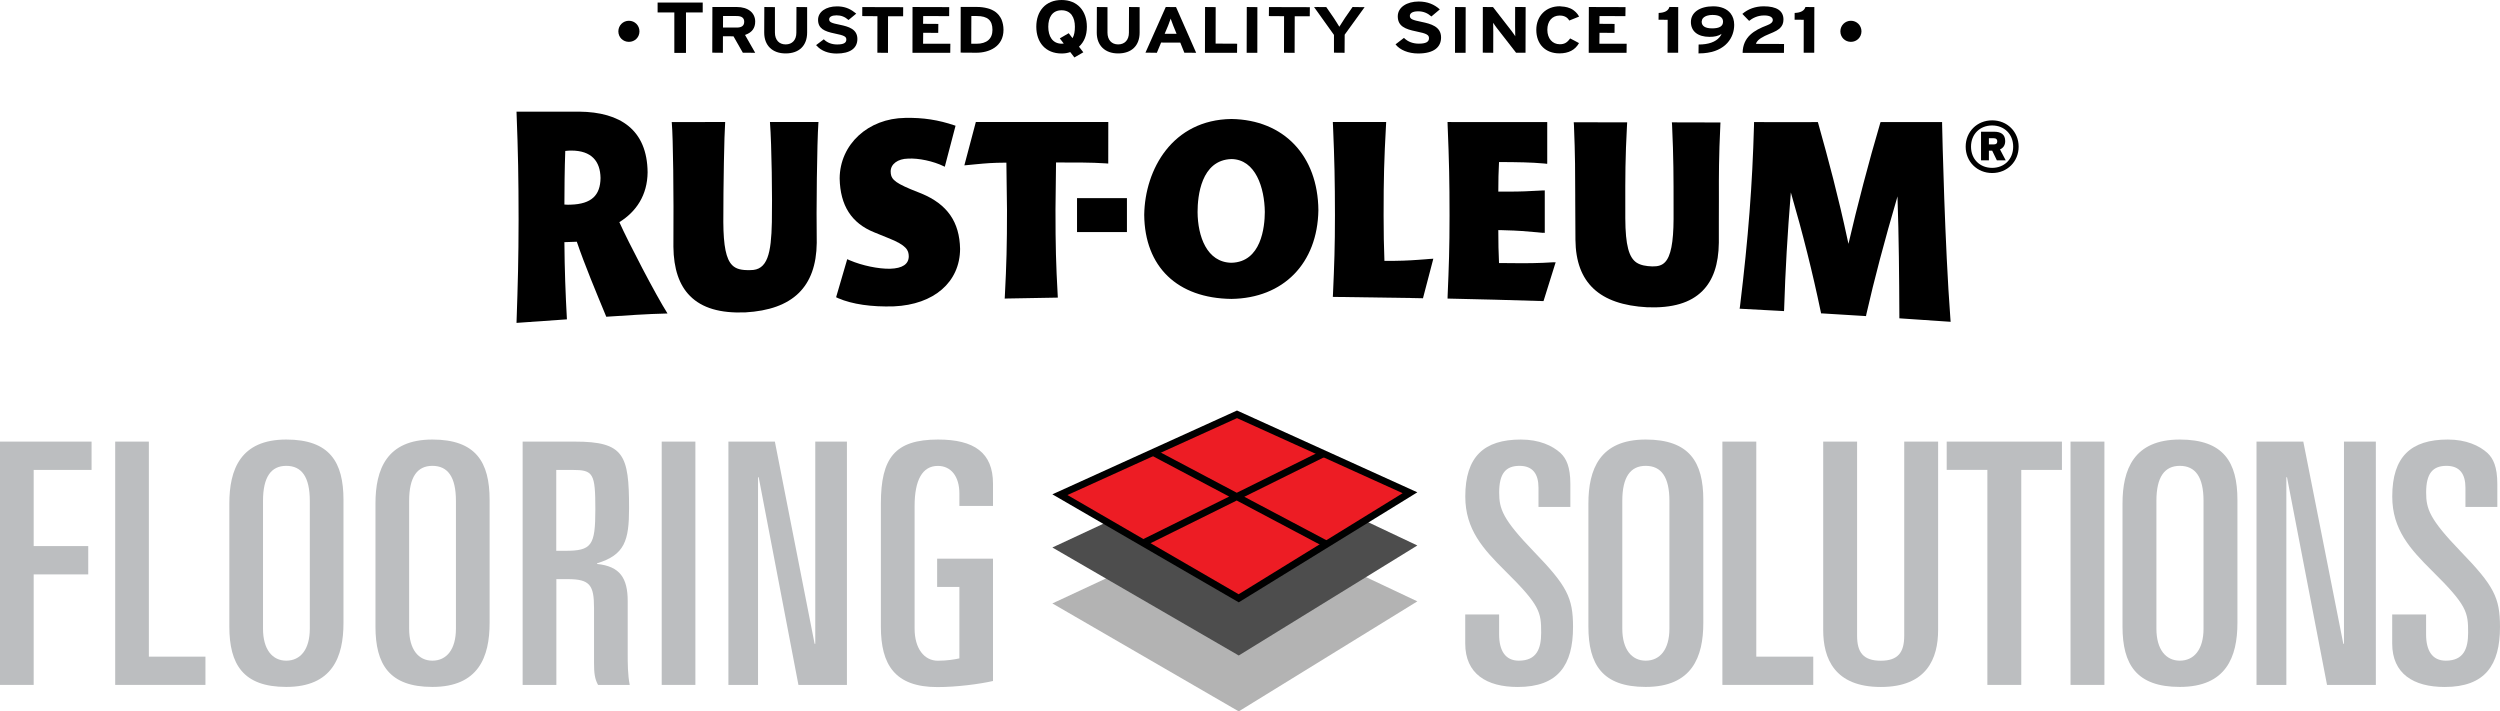 <svg width="369" height="105" viewBox="0 0 369 105" fill="none" xmlns="http://www.w3.org/2000/svg">
<path d="M84.322 22.224C87.308 22.224 88.599 23.797 88.639 26.268C88.607 28.811 87.324 30.111 84.249 30.207C83.975 30.215 83.677 30.232 83.305 30.191C83.305 28.017 83.338 24.832 83.434 22.28C83.749 22.232 84.048 22.232 84.322 22.224ZM83.305 35.743C83.919 35.719 84.508 35.695 85.137 35.679C86.267 39.017 88.026 43.221 89.486 46.751C92.544 46.559 95.361 46.342 98.524 46.27C96.773 43.51 92.738 35.736 91.415 32.791C93.916 31.242 95.554 28.803 95.587 25.426C95.522 19.16 91.552 16.544 85.508 16.48C82.377 16.48 79.384 16.48 76.237 16.48C76.479 22.818 76.535 26.108 76.543 32.438C76.535 38.263 76.439 41.721 76.237 47.658C78.746 47.473 81.159 47.305 83.677 47.136C83.467 43.325 83.338 39.843 83.305 35.743Z" fill="#000"/>
<path d="M120.811 18.004H120.665L113.645 18.012L113.653 18.157C113.903 21.366 114 29.421 113.928 32.783C113.831 37.404 113.298 39.9 110.756 39.867C109.393 39.908 108.618 39.691 108.061 39.129C107.174 38.223 106.786 36.329 106.762 32.783C106.762 27.239 106.899 19.858 107.029 18.157L107.037 18.004L104.261 18.012L99.145 18.02L99.161 18.181C99.347 20.355 99.452 28.37 99.395 36.425C99.427 39.659 100.25 42.098 101.856 43.694C103.623 45.468 106.294 46.254 110.014 46.109C117.018 45.708 120.472 42.347 120.552 35.856C120.472 31.122 120.593 20.997 120.794 18.173L120.811 18.004Z" fill="#000"/>
<path d="M136.037 28.579L134.415 27.929C131.76 26.814 131.486 26.3 131.462 25.305C131.462 24.214 132.519 23.436 134.02 23.412C135.561 23.316 137.78 23.789 139.305 24.543L139.45 24.615L141.04 18.558L140.919 18.518C138.49 17.691 136.23 17.346 133.608 17.402C128.129 17.467 123.965 21.31 123.933 26.34C124.014 30.344 125.684 32.943 129.033 34.291L131.066 35.118C133.874 36.217 134.108 36.963 134.133 37.822C134.133 38.985 133.205 39.611 131.381 39.667C129.654 39.699 127.266 39.202 125.45 38.431C125.442 38.431 125.305 38.367 125.305 38.367L125.047 38.255L125.006 38.407L123.409 43.871L123.667 43.991L123.731 44.023C125.797 44.906 128.629 45.323 131.938 45.219C137.852 44.962 141.685 41.633 141.709 36.738C141.629 32.751 139.821 30.159 136.037 28.579Z" fill="#000"/>
<path d="M211.556 38.183H211.548L211.362 38.199L210.958 38.223L210.49 38.263C210.063 38.295 209.684 38.327 209.32 38.351C207.876 38.455 206.504 38.52 204.342 38.504C204.261 36.458 204.221 34.323 204.221 31.788C204.221 26.324 204.293 23.588 204.576 18.47L204.592 18.149L204.6 18.004H196.725L196.733 18.149L196.741 18.397L196.749 18.477C196.975 23.781 197.031 26.637 197.039 31.764C197.039 36.425 196.942 39.001 196.749 43.39L196.741 43.526L196.725 43.815L196.87 43.823L208.021 43.983L210.031 44.023L211.507 38.383L211.556 38.183Z" fill="#000"/>
<path d="M229.404 38.72H229.388L229.396 38.704L228.799 38.736C228.452 38.76 228.113 38.776 227.774 38.792C225.919 38.864 223.909 38.873 221.255 38.824C221.182 37.292 221.15 35.816 221.15 33.962C221.327 33.962 221.489 33.97 221.65 33.97C221.723 33.978 221.795 33.978 221.868 33.978C221.949 33.978 222.029 33.986 222.11 33.986C224.127 34.035 225.217 34.139 226.855 34.283L227.339 34.331L227.774 34.371V34.347L228.008 34.371V34.211V28.105L227.774 28.113V28.105L227.355 28.129C225.588 28.226 224.523 28.282 222.626 28.282C222.175 28.29 221.69 28.282 221.15 28.282C221.15 26.629 221.182 25.297 221.255 23.917C224.16 23.933 225.927 23.957 227.928 24.134L228.364 24.182L228.372 24.021V18.02H227.968L213.654 18.012L213.662 18.148L213.67 18.485C213.888 23.829 213.952 26.709 213.952 31.868C213.952 36.674 213.855 39.266 213.67 43.638C213.67 43.63 213.662 43.879 213.662 43.879V44.072H213.791C218.382 44.168 222.868 44.288 227.516 44.433L227.621 44.441V44.433C227.653 44.433 227.686 44.433 227.726 44.433L227.823 44.441L229.614 38.712L229.404 38.72Z" fill="#000"/>
<path d="M253.797 18.076H253.507L247.108 18.06C246.89 18.06 246.769 18.06 246.769 18.06L246.793 18.397L246.801 18.542C247.019 23.299 247.019 26.092 247.019 30.721V32.326C247.003 35.8 246.608 37.83 245.752 38.704C245.317 39.153 244.76 39.338 243.88 39.322C242.936 39.29 242.17 39.153 241.565 38.768C240.451 38.022 239.91 36.273 239.894 32.189V30.665C239.886 26.059 239.886 23.275 240.144 18.534L240.169 18.06H240.023L232.285 18.044L232.293 18.189L232.301 18.261L232.317 18.526C232.495 22.802 232.503 25.835 232.503 28.779V29.389L232.519 32.438L232.535 35.391C232.592 41.721 236.061 44.978 243.146 45.355C246.858 45.492 249.513 44.705 251.264 42.956C252.861 41.368 253.66 39.033 253.701 35.824V32.719L253.709 29.67V29.036C253.701 25.955 253.701 23.043 253.918 18.566V18.485L253.943 18.084L253.797 18.076Z" fill="#000"/>
<path d="M287.914 47.498L287.889 47.193L287.873 46.96V46.968C287.058 36.201 286.687 19.97 286.655 18.293V18.157V18.02H277.577L277.545 18.108C277.545 18.108 277.537 18.125 277.537 18.14H277.529L277.456 18.389L277.44 18.453C275.891 23.677 274.107 30.48 272.832 35.992C272.784 35.776 272.736 35.559 272.687 35.334C271.34 29.036 269.855 23.492 268.435 18.437C268.435 18.437 268.419 18.373 268.394 18.293C268.362 18.189 268.346 18.125 268.346 18.116L268.314 18.02H268.217C268.152 18.02 261.915 18.044 259.026 18.02H258.897V18.157L258.889 18.534C258.647 27.319 258.058 35.005 256.839 45.083L256.791 45.419L256.767 45.572H256.912L263.319 45.917L263.343 45.564V45.484C263.521 39.875 263.819 34.709 264.328 28.402C266.111 34.532 267.547 40.269 268.717 45.893C268.717 45.885 268.774 46.15 268.774 46.15L268.79 46.254H268.887L275.423 46.655L275.455 46.479L275.487 46.326C276.625 41.312 278.126 35.623 280.07 28.988C280.272 35.102 280.321 40.79 280.345 46.535V46.984L287.914 47.498Z" fill="#000"/>
<path d="M297.145 21.647C297.145 23.524 295.813 24.776 294.038 24.776C292.255 24.776 290.923 23.524 290.923 21.647C290.923 19.777 292.255 18.518 294.038 18.518C295.813 18.518 297.145 19.777 297.145 21.647ZM297.952 21.647C297.952 19.44 296.257 17.763 294.046 17.763C291.819 17.763 290.133 19.44 290.133 21.647C290.133 23.861 291.827 25.538 294.046 25.538C296.257 25.538 297.952 23.861 297.952 21.647ZM296.047 23.669L295.2 22.056C295.668 21.839 295.967 21.454 295.967 20.82C295.967 19.817 295.313 19.44 294.304 19.44H292.4V23.669H293.562V22.24H294.046L294.74 23.669H296.047ZM294.797 20.852C294.797 21.157 294.643 21.318 294.256 21.318H293.562V20.403H294.28C294.643 20.395 294.797 20.588 294.797 20.852Z" fill="#000"/>
<path d="M163.464 18.004H163.198L144.033 18.012L142.339 24.407L142.952 24.351L144.025 24.246C145.575 24.102 146.373 24.022 148.544 24.006C148.544 24.262 148.576 26.685 148.576 26.685L148.633 30.986C148.633 36.257 148.56 38.977 148.318 43.638C148.318 43.63 148.302 43.927 148.302 43.927L148.294 44.08L148.439 44.064L156.137 43.927L156.121 43.67L156.113 43.502C155.863 39.009 155.79 36.313 155.79 30.938C155.79 30.938 155.863 24.928 155.871 23.982C158.275 23.973 161.213 23.973 163.157 24.11L163.359 24.126L163.577 24.142L163.585 18.012H163.464V18.004Z" fill="#000"/>
<path d="M181.765 17.563H181.756C173.066 17.675 168.991 24.976 168.886 31.708C168.959 39.386 173.776 44.023 181.756 44.12C189.43 44.015 194.465 38.873 194.594 31.026C194.522 22.962 189.479 17.683 181.765 17.563ZM186.687 31.282C186.679 33.505 186.17 38.672 181.765 38.784C178.125 38.728 176.786 34.877 176.762 31.299C176.762 28.988 177.254 23.612 181.773 23.476C185.331 23.54 186.646 27.72 186.687 31.282Z" fill="#000"/>
<path d="M166.336 29.245C166.336 29.678 166.336 33.818 166.336 34.251C165.901 34.251 159.405 34.251 158.969 34.251C158.969 33.818 158.969 29.678 158.969 29.245C159.405 29.245 165.901 29.245 166.336 29.245Z" fill="#000"/>
<path d="M92.827 6.178C91.955 6.178 91.269 5.504 91.269 4.629C91.269 3.763 91.955 3.065 92.827 3.065C93.706 3.065 94.384 3.763 94.384 4.629C94.384 5.504 93.698 6.178 92.827 6.178Z" fill="#000"/>
<path d="M101.251 1.837V7.807H99.532V1.837H97.063V0.377H103.72V1.837H101.251Z" fill="#000"/>
<path d="M158.655 3.947C158.655 4.589 158.574 5.199 158.3 5.632L157.743 4.902L156.428 5.664L157.009 6.427C156.92 6.435 156.823 6.451 156.726 6.451C155.338 6.451 154.725 5.343 154.725 3.947C154.725 2.583 155.306 1.516 156.694 1.516C158.074 1.524 158.655 2.583 158.655 3.947ZM160.422 3.947C160.422 1.621 159.034 0 156.694 0C154.346 0 152.958 1.621 152.958 3.947C152.958 6.282 154.346 7.895 156.694 7.895C157.17 7.895 157.574 7.831 157.969 7.686L158.582 8.481L159.897 7.718L159.26 6.892C160.002 6.202 160.422 5.263 160.422 3.947Z" fill="#000"/>
<path d="M209.321 7.895C207.884 7.895 206.626 7.381 205.98 6.547L207.223 5.592C207.82 6.194 208.602 6.443 209.425 6.443C210.442 6.443 210.918 6.194 210.918 5.64C210.918 5.167 210.628 4.95 209.006 4.629C207.424 4.308 206.311 3.875 206.311 2.407C206.311 1.051 207.691 0.225 209.385 0.225C210.717 0.225 211.709 0.658 212.516 1.388L211.273 2.431C210.717 1.942 210.103 1.669 209.321 1.669C208.401 1.669 208.094 2.006 208.094 2.343C208.094 2.808 208.465 2.953 209.829 3.233C211.193 3.514 212.702 3.915 212.702 5.528C212.702 6.94 211.669 7.895 209.321 7.895Z" fill="#000"/>
<path d="M110.063 5.119C110.99 4.782 111.467 4.148 111.467 3.185C111.467 1.885 110.41 1.035 108.771 1.035H105.148L105.132 7.775L106.698 7.791L106.706 5.352L108.263 5.36C108.263 5.376 109.643 7.783 109.643 7.783L111.467 7.791L109.966 5.159C110.014 5.143 110.038 5.127 110.063 5.119ZM106.722 2.359L108.747 2.367C109.482 2.367 109.845 2.656 109.845 3.209C109.845 3.787 109.482 4.068 108.747 4.068H106.714L106.722 2.359ZM109.974 5.183L109.966 5.167C109.966 5.167 109.974 5.175 109.974 5.183Z" fill="#000"/>
<path d="M117.542 4.83C117.542 5.897 116.937 6.555 115.961 6.555C114.985 6.555 114.379 5.889 114.379 4.806V1.051L112.814 1.035L112.798 4.822C112.798 6.715 114.008 7.887 115.961 7.887C117.946 7.887 119.132 6.74 119.132 4.806V1.051L117.559 1.035L117.542 4.83Z" fill="#000"/>
<path d="M123.941 3.651C122.739 3.41 122.384 3.274 122.384 2.856C122.384 2.479 122.796 2.263 123.481 2.263C124.151 2.263 124.708 2.479 125.241 2.953C125.257 2.953 126.378 2.014 126.378 2.014C126.37 2.014 126.37 2.014 126.37 2.006C126.273 1.918 126.168 1.845 126.064 1.773C125.337 1.212 124.53 0.939 123.538 0.939C121.9 0.939 120.746 1.757 120.746 2.92C120.746 4.196 121.65 4.629 123.191 4.942C124.668 5.231 124.918 5.424 124.918 5.841C124.918 6.338 124.498 6.563 123.57 6.563C122.763 6.563 122.094 6.306 121.593 5.801C121.577 5.801 120.456 6.659 120.456 6.659L120.464 6.667V6.675C120.496 6.715 120.552 6.748 120.585 6.788C121.206 7.494 122.263 7.903 123.481 7.903C125.458 7.903 126.548 7.141 126.548 5.753C126.548 4.3 125.265 3.923 123.941 3.651ZM126.362 2.014L126.346 2.022L126.362 2.014Z" fill="#000"/>
<path d="M127.266 2.375L129.509 2.391L129.501 7.783L131.066 7.799C131.066 7.799 131.074 2.423 131.074 2.399C131.099 2.399 133.302 2.399 133.302 2.399L133.31 1.059L127.274 1.043L127.266 2.375Z" fill="#000"/>
<path d="M136.263 4.838L138.482 4.854L138.498 3.53L136.247 3.514L136.263 2.367L140.096 2.383L140.104 1.051L134.689 1.035L134.681 7.775V7.791H140.257L140.273 6.459L136.247 6.451L136.263 4.838Z" fill="#000"/>
<path d="M147.802 2.832C147.721 2.656 147.624 2.503 147.519 2.367C147.495 2.327 147.471 2.279 147.439 2.247C147.326 2.11 147.205 1.99 147.076 1.877C147.035 1.853 147.003 1.813 146.971 1.789C146.817 1.669 146.664 1.581 146.495 1.5C146.462 1.484 146.438 1.468 146.406 1.452C146.204 1.356 145.994 1.284 145.784 1.228H145.776C145.268 1.091 144.744 1.027 144.235 1.027H141.798L141.79 7.767L144.122 7.783C145.962 7.783 148.116 6.9 148.116 4.405C148.116 3.819 148.004 3.346 147.842 2.929C147.826 2.913 147.818 2.864 147.802 2.832ZM147.737 2.728C147.737 2.72 147.737 2.72 147.737 2.728V2.728ZM143.372 2.359L144.179 2.367C145.776 2.367 146.487 3.001 146.487 4.413C146.487 5.729 145.647 6.459 144.122 6.459H143.356L143.372 2.359ZM147.342 2.142C147.342 2.134 147.334 2.126 147.326 2.126C147.326 2.134 147.334 2.142 147.342 2.142Z" fill="#000"/>
<path d="M166.627 4.83C166.627 5.897 166.014 6.555 165.037 6.555C164.069 6.555 163.464 5.889 163.464 4.806V1.051L161.898 1.035L161.882 4.822C161.882 6.715 163.093 7.887 165.037 7.887C167.022 7.887 168.209 6.74 168.209 4.806V1.051L166.643 1.035L166.627 4.83Z" fill="#000"/>
<path d="M172.065 1.035C172.057 1.043 169.072 7.767 169.072 7.767H169.088V7.775H169.54L170.75 7.791C170.766 7.783 171.38 6.282 171.38 6.282L174.212 6.29C174.212 6.306 174.809 7.783 174.809 7.783L176.552 7.791L173.582 1.043L172.065 1.035ZM171.92 4.95C172.009 4.758 172.412 3.787 172.412 3.787C172.412 3.787 172.767 2.832 172.792 2.752C172.832 2.864 172.88 3.017 172.945 3.177C173.05 3.466 173.171 3.787 173.171 3.787C173.171 3.787 173.639 4.934 173.663 4.99C173.623 4.99 171.936 4.99 171.912 4.99L171.92 4.95ZM172.767 2.792C172.775 2.776 172.784 2.752 172.784 2.736C172.784 2.736 172.784 2.744 172.792 2.744C172.784 2.752 172.775 2.768 172.767 2.792ZM171.904 4.999L172.388 5.007L171.904 4.999ZM169.088 7.767C169.088 7.767 169.136 7.678 169.193 7.542L169.088 7.767Z" fill="#000"/>
<path d="M179.433 1.051L177.867 1.035L177.851 7.775V7.791H182.588L182.604 6.451L179.425 6.435L179.433 1.051Z" fill="#000"/>
<path d="M184.008 7.775V7.791H185.581L185.589 1.051L184.024 1.035L184.008 7.775Z" fill="#000"/>
<path d="M187.284 2.375L189.527 2.391L189.519 7.783L191.084 7.799C191.084 7.799 191.101 2.423 191.101 2.399C191.125 2.399 193.32 2.399 193.32 2.399L193.336 1.059L187.3 1.043L187.284 2.375Z" fill="#000"/>
<path d="M201.405 1.051H200.767L199.638 1.035C199.63 1.043 198.524 2.64 198.524 2.64C198.524 2.64 197.701 3.915 197.685 3.947C197.604 3.811 197.451 3.57 197.282 3.298C197.072 2.969 196.854 2.632 196.854 2.632L195.756 1.043L193.957 1.035C193.957 1.035 193.965 1.043 193.965 1.051H193.957L194.118 1.268C194.724 2.126 196.894 5.151 196.894 5.151V7.775L198.46 7.791C198.46 7.791 198.476 5.127 198.476 5.119C198.476 5.111 201.413 1.059 201.413 1.059H201.397L201.405 1.051ZM197.709 3.923C197.709 3.931 197.693 3.947 197.685 3.955H197.677C197.693 3.955 197.701 3.947 197.709 3.923ZM193.965 1.043L194.611 1.051H193.965C193.973 1.051 193.965 1.043 193.965 1.043ZM201.405 1.067C201.405 1.067 201.332 1.155 201.235 1.292L201.405 1.067Z" fill="#000"/>
<path d="M214.759 7.775V7.791H216.324L216.333 1.051L214.767 1.035L214.759 7.775Z" fill="#000"/>
<path d="M223.627 3.899C223.627 3.899 223.651 5.255 223.651 5.344C223.595 5.255 223.506 5.127 223.409 4.991C223.28 4.806 223.143 4.621 223.143 4.621C223.127 4.597 220.367 1.043 220.367 1.043L218.866 1.035L218.858 7.775L220.399 7.791L220.407 4.814C220.407 4.814 220.391 3.458 220.391 3.362C220.44 3.458 220.537 3.586 220.633 3.723C220.771 3.915 220.908 4.1 220.908 4.1C220.908 4.108 223.772 7.783 223.772 7.783H225.168L225.184 1.043L223.635 1.027L223.627 3.899ZM223.667 5.303C223.667 5.319 223.667 5.352 223.667 5.368L223.659 5.36C223.667 5.344 223.667 5.327 223.667 5.303ZM220.391 3.41C220.391 3.394 220.391 3.362 220.391 3.354C220.391 3.362 220.391 3.362 220.391 3.362C220.391 3.37 220.391 3.386 220.391 3.41Z" fill="#000"/>
<path d="M230.203 2.295C230.857 2.295 231.325 2.527 231.615 3.017L231.623 3.033L233.076 2.447C233.076 2.439 233.068 2.439 233.068 2.431C232.947 2.214 232.802 2.006 232.616 1.821C232.576 1.781 232.535 1.749 232.495 1.709C232.35 1.581 232.204 1.46 232.035 1.364C231.954 1.316 231.866 1.284 231.777 1.236C231.64 1.179 231.494 1.123 231.341 1.083C231.212 1.043 231.067 1.019 230.921 0.995C230.784 0.979 230.639 0.963 230.494 0.955C230.397 0.947 230.316 0.923 230.228 0.923C228.186 0.923 226.758 2.351 226.758 4.405C226.758 6.523 228.097 7.879 230.171 7.879C231.527 7.879 232.495 7.373 233.06 6.362C233.06 6.338 231.753 5.672 231.753 5.672C231.309 6.298 230.897 6.531 230.228 6.531C229.13 6.531 228.388 5.672 228.388 4.405C228.38 3.129 229.098 2.295 230.203 2.295ZM233.052 2.439L233.044 2.447L233.052 2.439ZM232.963 6.483C232.987 6.443 233.019 6.419 233.044 6.378C233.019 6.419 232.987 6.443 232.963 6.483Z" fill="#000"/>
<path d="M236.086 4.838L238.305 4.854L238.313 3.53L236.07 3.514L236.086 2.367L239.91 2.383L239.927 1.051L234.512 1.035L234.496 7.775V7.791H240.08L240.096 6.459L236.07 6.451L236.086 4.838Z" fill="#000"/>
<path d="M244.816 1.91L244.8 2.913L246.148 2.921L246.132 7.783H247.697L247.705 1.043L246.406 1.027C246.245 1.589 245.712 1.877 244.816 1.91Z" fill="#000"/>
<path d="M255.419 1.958C254.895 1.308 254.023 0.931 252.87 0.931C250.868 0.931 249.577 1.845 249.577 3.249C249.577 4.621 250.602 5.44 252.329 5.44C253.079 5.44 253.58 5.319 254.096 5.023C254.023 5.199 253.919 5.352 253.806 5.488C253.217 6.194 252.176 6.571 250.715 6.571L250.699 7.887C250.699 7.887 250.707 7.887 250.715 7.887C250.747 7.887 250.78 7.879 250.812 7.879C251.03 7.879 251.24 7.871 251.441 7.855H251.458C254.774 7.59 255.968 5.488 255.968 3.667C255.968 2.993 255.783 2.423 255.436 1.982C255.428 1.982 255.428 1.974 255.419 1.958ZM251.167 3.201C251.167 3.169 251.175 3.137 251.183 3.113C251.191 3.025 251.215 2.953 251.24 2.872C251.264 2.816 251.296 2.768 251.336 2.712C251.377 2.656 251.441 2.592 251.506 2.543C251.57 2.495 251.627 2.455 251.716 2.415C251.788 2.375 251.861 2.351 251.95 2.319C252.063 2.287 252.184 2.255 252.313 2.239C252.385 2.23 252.474 2.222 252.547 2.214C252.636 2.206 252.7 2.206 252.789 2.206C253.773 2.206 254.322 2.559 254.322 3.193C254.322 3.867 253.798 4.188 252.708 4.188C251.7 4.188 251.167 3.851 251.167 3.201ZM253.854 5.127C253.935 5.087 254.023 5.055 254.112 4.998C254.104 5.007 254.104 5.007 254.104 5.015C254.015 5.055 253.927 5.095 253.854 5.127Z" fill="#000"/>
<path d="M259.22 6.354C259.236 6.33 259.236 6.306 259.252 6.274C259.252 6.274 259.252 6.266 259.26 6.266C259.51 5.817 260.116 5.424 261.237 4.974C262.569 4.445 263.238 3.972 263.238 2.872C263.238 1.597 262.238 0.931 260.334 0.931C259.099 0.931 258.01 1.324 257.17 2.054C257.17 2.07 258.171 3.081 258.171 3.081C258.631 2.712 259.373 2.279 260.398 2.279C261.189 2.279 261.665 2.527 261.665 2.953C261.665 3.274 261.391 3.522 260.793 3.747C258.962 4.445 257.251 5.416 257.211 7.791V7.807H263.311L263.327 6.491L259.188 6.483C259.188 6.427 259.212 6.395 259.22 6.354ZM257.356 1.934C257.308 1.982 257.243 2.014 257.187 2.054C257.243 2.014 257.308 1.982 257.356 1.934ZM260.043 6.483H259.18V6.475L260.043 6.483Z" fill="#000"/>
<path d="M266.482 1.035C266.321 1.581 265.788 1.877 264.892 1.91L264.884 2.912L266.232 2.92L266.224 7.783H267.781L267.797 1.043L266.482 1.035Z" fill="#000"/>
<path d="M273.196 6.178C272.324 6.178 271.638 5.504 271.638 4.629C271.638 3.763 272.324 3.065 273.196 3.065C274.067 3.065 274.753 3.763 274.753 4.629C274.745 5.504 274.059 6.178 273.196 6.178Z" fill="#000"/>
<path d="M209.199 88.761L196.951 82.976L196.983 82.96L182.579 76.694L169.475 82.495L169.459 82.479L168.652 82.856L168.233 83.04L168.241 83.048L155.33 89.066L182.838 105L209.199 88.761Z" fill="#B3B3B3"/>
<path d="M209.199 80.513L196.951 74.72L196.983 74.704L182.579 68.446L169.475 74.239L169.459 74.231L168.652 74.608L168.233 74.793H168.241L155.33 80.81L182.838 96.752L209.199 80.513Z" fill="#4D4D4D"/>
<path d="M156.444 73.019L182.579 61.153L208.118 72.731L182.83 88.304L156.444 73.019Z" fill="#ED1C24"/>
<path d="M182.579 61.715L207.029 72.795L182.822 87.71L157.557 73.068L182.579 61.715ZM182.579 60.591L155.33 72.963L182.838 88.905L209.199 72.666L182.579 60.591Z" fill="#000"/>
<path d="M0 65.181H13.516V69.361H4.971V80.601H13.024V84.781H4.971V101.093H0V65.181Z" fill="#BCBEC0"/>
<path d="M17.002 65.181H21.972V96.921H30.324V101.093H17.002V65.181Z" fill="#BCBEC0"/>
<path d="M33.85 74.327C33.85 69.305 35.488 64.876 42.25 64.876C48.665 64.876 50.698 68.206 50.698 73.782V91.938C50.698 96.961 49.06 101.39 42.25 101.39C35.891 101.39 33.85 98.06 33.85 92.484V74.327ZM38.82 92.789C38.82 95.87 40.208 97.514 42.25 97.514C44.34 97.514 45.728 95.87 45.728 92.789V73.934C45.728 70.404 44.533 68.759 42.25 68.759C40.015 68.759 38.82 70.404 38.82 73.934V92.789Z" fill="#BCBEC0"/>
<path d="M55.419 74.327C55.419 69.305 57.057 64.876 63.819 64.876C70.234 64.876 72.267 68.206 72.267 73.782V91.938C72.267 96.961 70.629 101.39 63.819 101.39C57.46 101.39 55.419 98.06 55.419 92.484V74.327ZM60.389 92.789C60.389 95.87 61.777 97.514 63.819 97.514C65.909 97.514 67.296 95.87 67.296 92.789V73.934C67.296 70.404 66.102 68.759 63.819 68.759C61.584 68.759 60.389 70.404 60.389 73.934V92.789Z" fill="#BCBEC0"/>
<path d="M77.141 65.181H84.847C92.101 65.181 92.851 67.122 92.851 74.985C92.851 79.807 92.206 81.901 88.131 83.145V83.241C91.512 83.586 92.649 85.327 92.649 88.713V96.528C92.649 97.819 92.649 99.608 92.948 101.101H88.276C87.776 100.202 87.679 99.311 87.679 97.867V89.756C87.679 86.37 87.082 85.48 83.806 85.48H82.119V101.093H77.141V65.181ZM82.111 81.299H83.402C87.332 81.299 87.873 80.553 87.873 75.178C87.873 69.858 87.574 69.361 84.492 69.361H82.103V81.299H82.111Z" fill="#BCBEC0"/>
<path d="M97.668 65.181H102.639V101.093H97.668V65.181Z" fill="#BCBEC0"/>
<path d="M107.513 65.181H114.371L120.238 95.027H120.334V65.181H125.007V101.093H117.849L111.983 70.444H111.886V101.093H107.513V65.181Z" fill="#BCBEC0"/>
<path d="M141.605 74.68V72.843C141.605 70.308 140.362 68.767 138.426 68.767C136.142 68.767 134.996 70.853 134.996 74.688V92.797C134.996 95.685 136.384 97.522 138.426 97.522C139.813 97.522 140.959 97.322 141.605 97.177V86.635H138.321V82.455H146.567V100.515C144.631 100.964 141.201 101.414 138.369 101.414C132.059 101.414 130.018 98.084 130.018 92.508V74.327C130.018 67.612 132.059 64.876 138.466 64.876C143.783 64.876 146.567 66.817 146.567 71.391V74.672H141.605V74.68Z" fill="#BCBEC0"/>
<path d="M216.268 90.695H221.271V93.631C221.271 96.022 222.175 97.514 224.176 97.514C226.831 97.514 227.476 95.725 227.476 93.382C227.476 90.35 227.323 89.355 222.126 84.228C218.923 81.043 216.276 78.162 216.276 73.284C216.276 67.411 219.028 64.876 224.482 64.876C227.186 64.876 229.138 65.774 230.333 66.866C231.18 67.66 231.785 68.903 231.785 71.439V74.825H227.081V71.992C227.081 69.954 226.233 68.759 224.281 68.759C222.231 68.759 221.279 69.906 221.279 72.69C221.279 75.129 221.779 76.622 226.379 81.396C231.285 86.466 232.18 88.207 232.18 92.54C232.18 98.164 229.977 101.398 224.022 101.398C219.415 101.398 216.268 99.456 216.268 94.979V90.695Z" fill="#BCBEC0"/>
<path d="M234.448 74.327C234.448 69.305 236.102 64.876 242.904 64.876C249.359 64.876 251.409 68.206 251.409 73.782V91.938C251.409 96.961 249.755 101.39 242.904 101.39C236.497 101.39 234.448 98.06 234.448 92.484V74.327ZM239.451 92.789C239.451 95.87 240.855 97.514 242.904 97.514C245.002 97.514 246.406 95.87 246.406 92.789V73.934C246.406 70.404 245.204 68.759 242.904 68.759C240.653 68.759 239.451 70.404 239.451 73.934V92.789Z" fill="#BCBEC0"/>
<path d="M254.225 65.181H259.228V96.921H267.636V101.093H254.225V65.181Z" fill="#BCBEC0"/>
<path d="M286.066 92.989C286.066 97.169 284.412 101.398 277.609 101.398C270.759 101.398 269.104 97.169 269.104 92.989V65.181H274.107V93.84C274.107 96.279 275.011 97.522 277.609 97.522C280.159 97.522 281.063 96.279 281.063 93.84V65.181H286.066V92.989Z" fill="#BCBEC0"/>
<path d="M287.333 65.181H304.342V69.361H298.339V101.093H293.336V69.353H287.333V65.181Z" fill="#BCBEC0"/>
<path d="M305.609 65.181H310.612V101.093H305.609V65.181Z" fill="#BCBEC0"/>
<path d="M313.283 74.327C313.283 69.305 314.937 64.876 321.739 64.876C328.195 64.876 330.244 68.206 330.244 73.782V91.938C330.244 96.961 328.59 101.39 321.739 101.39C315.333 101.39 313.283 98.06 313.283 92.484V74.327ZM318.286 92.789C318.286 95.87 319.69 97.514 321.739 97.514C323.837 97.514 325.241 95.87 325.241 92.789V73.934C325.241 70.404 324.039 68.759 321.739 68.759C319.488 68.759 318.286 70.404 318.286 73.934V92.789Z" fill="#BCBEC0"/>
<path d="M333.06 65.181H339.967L345.874 95.027H345.971V65.181H350.675V101.093H343.469L337.563 70.444H337.466V101.093H333.06V65.181Z" fill="#BCBEC0"/>
<path d="M353.088 90.695H358.09V93.631C358.09 96.022 358.994 97.514 360.995 97.514C363.65 97.514 364.296 95.725 364.296 93.382C364.296 90.35 364.142 89.355 358.946 84.228C355.742 81.043 353.096 78.162 353.096 73.284C353.096 67.411 355.847 64.876 361.302 64.876C364.005 64.876 365.958 65.774 367.152 66.866C367.999 67.66 368.605 68.903 368.605 71.439V74.825H363.9V71.992C363.9 69.954 363.053 68.759 361.1 68.759C359.051 68.759 358.099 69.906 358.099 72.69C358.099 75.129 358.599 76.622 363.198 81.396C368.104 86.466 369 88.207 369 92.54C369 98.164 366.797 101.398 360.842 101.398C356.243 101.398 353.088 99.456 353.088 94.979V90.695Z" fill="#BCBEC0"/>
<path d="M195.934 67.243L194.74 66.689L182.547 72.731L170.75 66.489L169.524 66.994L181.426 73.292L168.249 79.815L169.322 80.425L182.539 73.878L195.321 80.65L196.353 80.04L183.661 73.324L195.934 67.243Z" fill="#000"/>
</svg>
